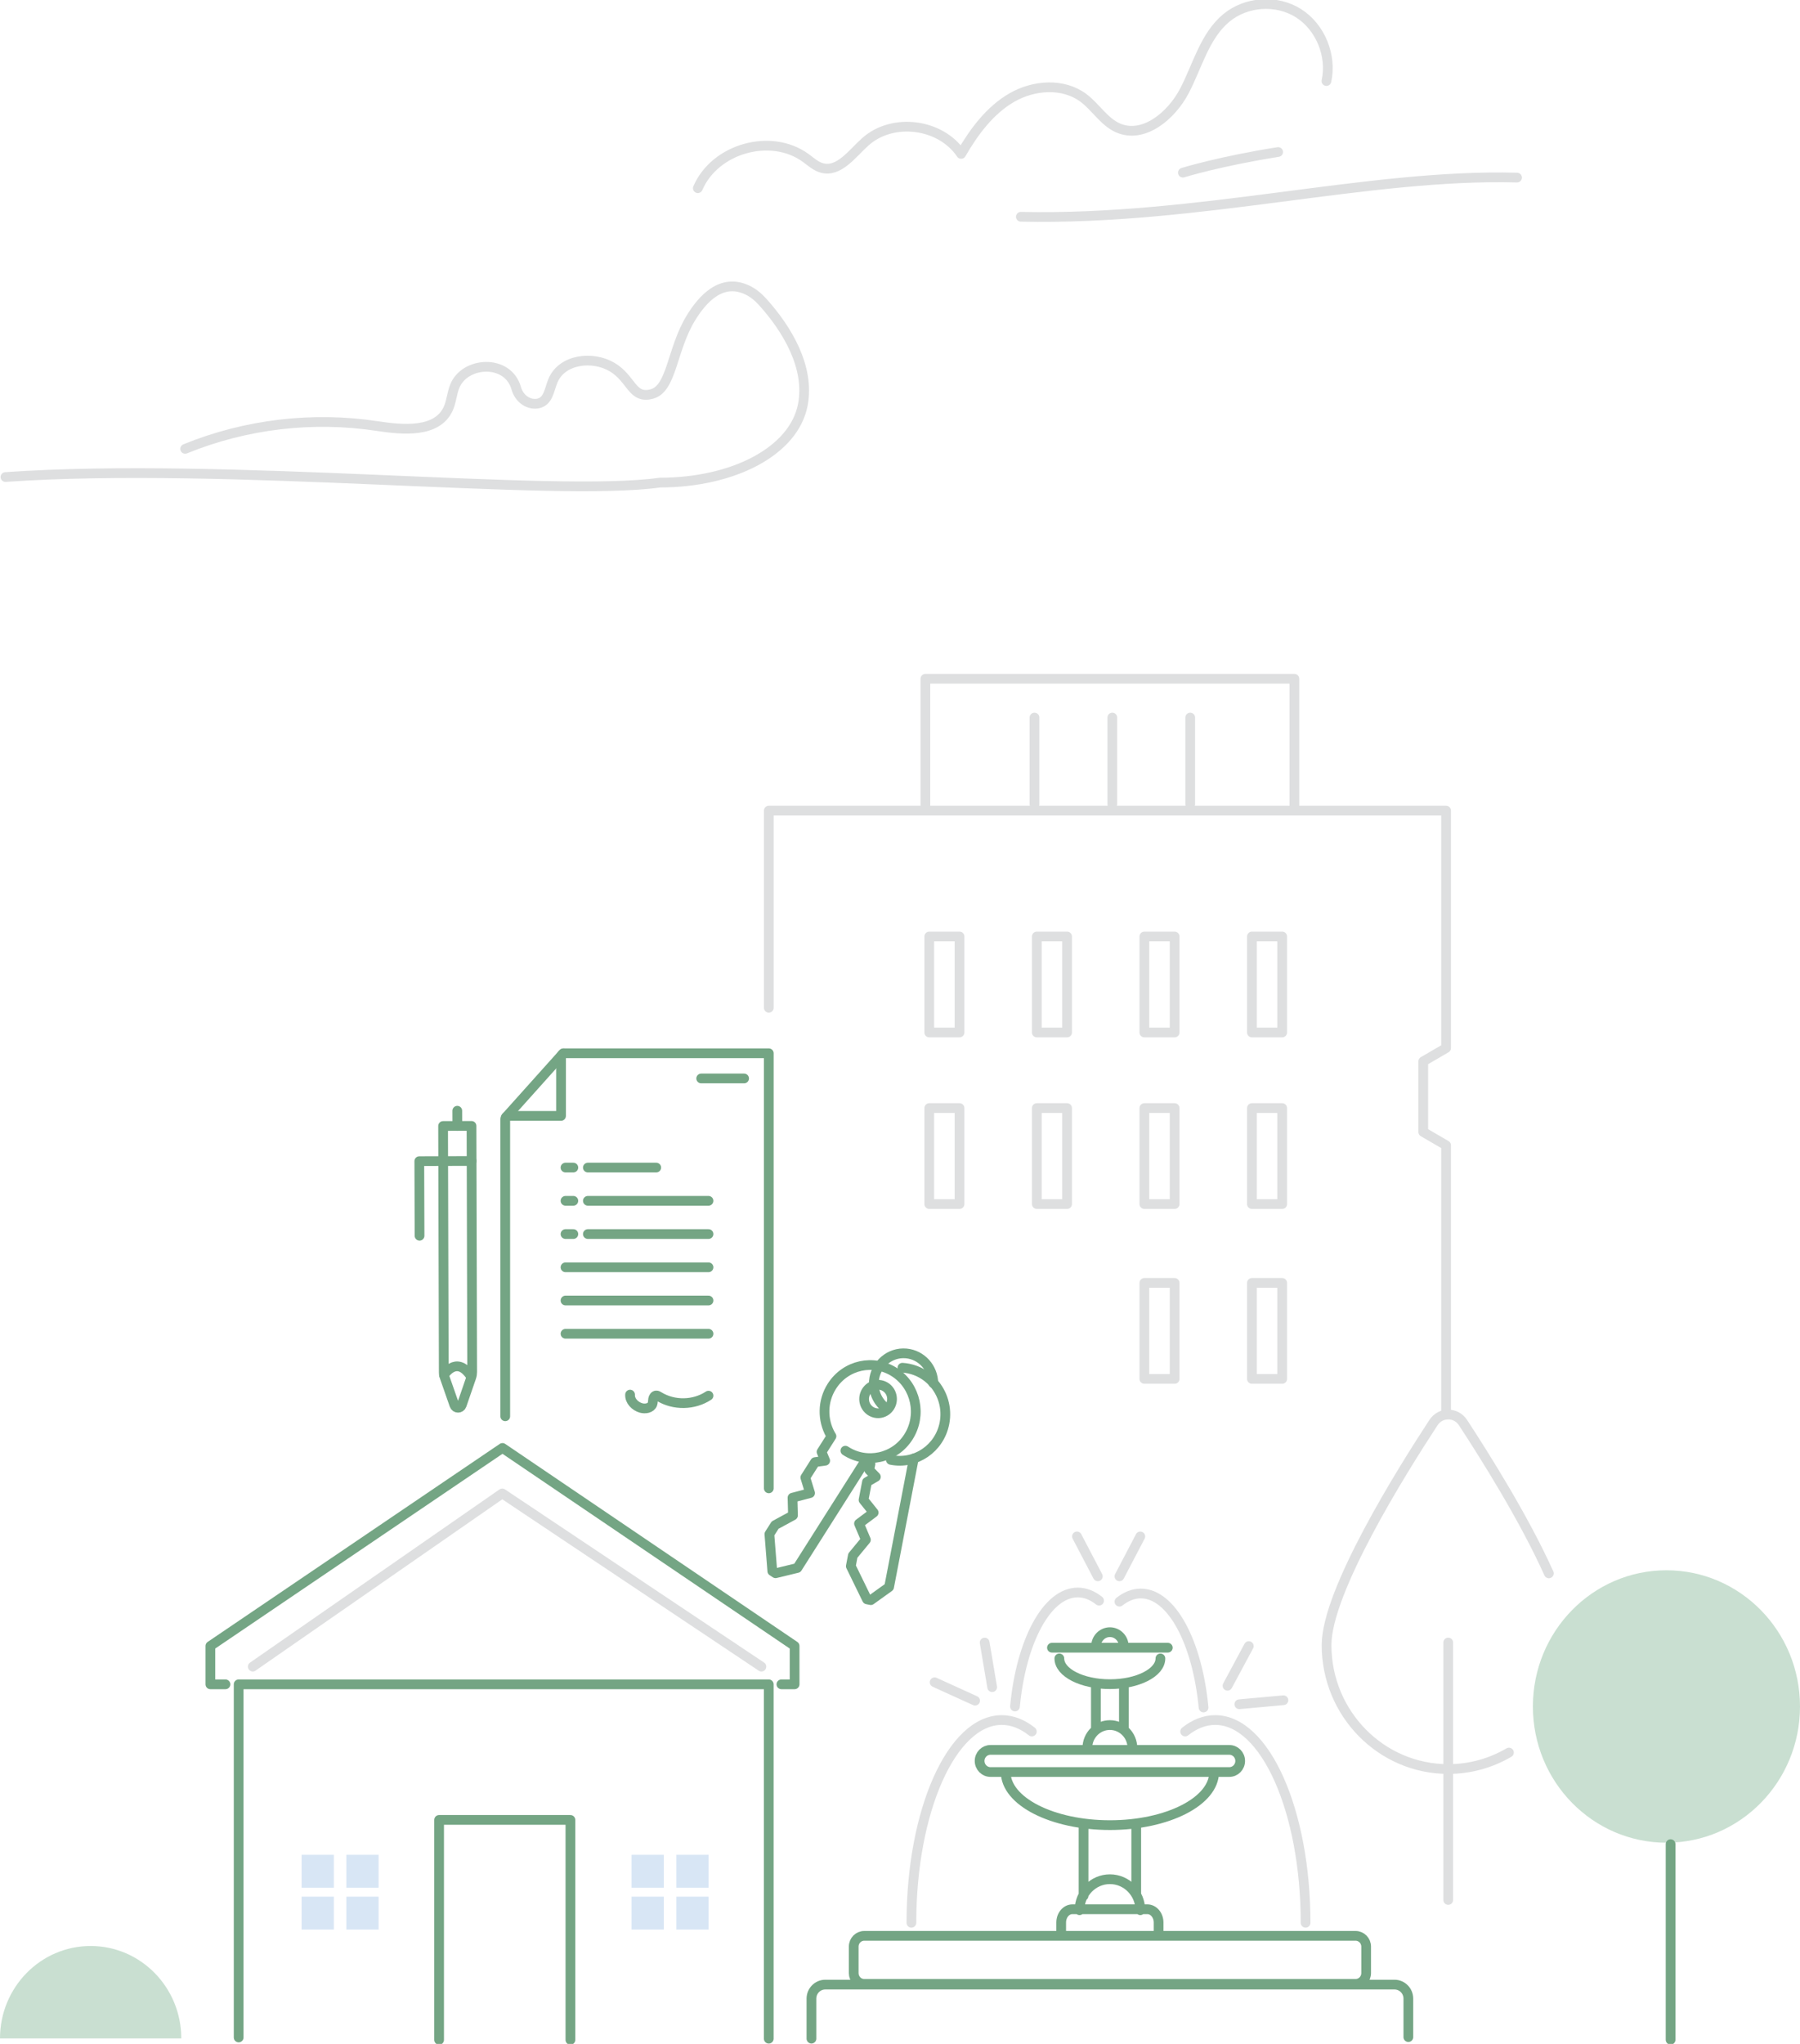 <svg width="370" height="420" viewBox="0 0 370 420" fill="none" xmlns="http://www.w3.org/2000/svg">
<g clip-path="url(#clip0_821_8473)">
<path d="M18.632 399.885C8.341 399.885 0 408.39 0 418.882H37.264C37.264 408.39 28.923 399.885 18.632 399.885Z" fill="#C9DFD1"/>
<path d="M315.095 350.669C315.095 366.13 327.383 378.66 342.547 378.66C357.711 378.66 370 366.13 370 350.669C370 335.208 357.711 322.679 342.547 322.679C327.383 322.679 315.095 335.208 315.095 350.669Z" fill="#C9DFD1"/>
<path d="M68.624 381.144H61.996V387.902H68.624V381.144Z" fill="#D8E6F5"/>
<path d="M77.826 381.144H71.198V387.902H77.826V381.144Z" fill="#D8E6F5"/>
<path d="M68.624 389.749H61.996V396.506H68.624V389.749Z" fill="#D8E6F5"/>
<path d="M77.826 389.749H71.198V396.506H77.826V389.749Z" fill="#D8E6F5"/>
<path d="M136.451 381.144H129.823V387.902H136.451V381.144Z" fill="#D8E6F5"/>
<path d="M145.653 381.144H139.025V387.902H145.653V381.144Z" fill="#D8E6F5"/>
<path d="M136.451 389.749H129.823V396.506H136.451V389.749Z" fill="#D8E6F5"/>
<path d="M145.653 389.749H139.025V396.506H145.653V389.749Z" fill="#D8E6F5"/>
<path d="M297.689 337.527V390.428M318.376 323.316C313.332 312.079 305.121 299.036 300.719 292.32C299.281 290.125 296.106 290.125 294.668 292.32C288.008 302.473 272.682 327.035 272.682 338.049C272.682 352.119 283.882 363.522 297.698 363.522C302.238 363.522 306.502 362.288 310.173 360.135" stroke="#DEDFE0" stroke-width="2" stroke-linecap="round" stroke-linejoin="round"/>
<path d="M252.32 346.405L256.698 338.256M254.749 350.206L263.813 349.386M200.436 349.477L192.12 345.692M203.945 346.695L202.402 337.535M225.664 323.921L221.375 315.723M230.106 323.921L234.395 315.723M243.613 355.812C245.546 354.28 247.626 353.452 249.794 353.452C260.052 353.452 268.369 372.101 268.369 395.115M212.1 355.812C210.167 354.28 208.087 353.452 205.919 353.452C195.661 353.452 187.344 372.101 187.344 395.115M230.106 329.13C231.479 328.045 232.957 327.449 234.492 327.449C240.836 327.449 246.131 337.494 247.398 350.877M225.923 328.923C224.551 327.838 223.073 327.242 221.538 327.242C215.194 327.242 209.899 337.287 208.632 350.67" stroke="#DEDFE0" stroke-width="2" stroke-linecap="round" stroke-linejoin="round"/>
<path d="M158.031 207.089V166.577H297.251V215.37L292.557 218.103V232.612L297.251 235.345V290.672M212.644 147.448V165.236M228.644 147.448V165.236M244.653 147.448V165.236M266.071 165.434V139.481H190.219V165.434M235.231 283.351H241.453V263.625H235.231V283.351ZM257.34 283.351H263.561V263.625H257.34V283.351ZM191.015 247.427H197.236V227.701H191.015V247.427ZM213.123 247.427H219.345V227.701H213.123V247.427ZM235.231 247.427H241.453V227.701H235.231V247.427ZM257.34 247.427H263.561V227.701H257.34V247.427ZM191.015 212.165H197.236V192.44H191.015V212.165ZM213.123 212.165H219.345V192.44H213.123V212.165ZM235.231 212.165H241.453V192.44H235.231V212.165ZM257.34 212.165H263.561V192.44H257.34V212.165Z" stroke="#DEDFE0" stroke-width="2" stroke-linecap="round" stroke-linejoin="round"/>
<path d="M38.06 92.236C50.511 87.16 64.302 85.528 77.574 87.557C82.878 88.369 89.79 88.965 92.104 84.054C92.795 82.58 92.868 80.874 93.477 79.367C95.532 74.249 104.409 73.703 106.115 79.789C106.659 81.744 108.421 83.201 110.403 82.945C112.726 82.646 112.88 80.079 113.668 78.208C115.512 73.819 121.75 73.032 125.811 75.425C129.872 77.819 129.872 82.067 133.99 80.965C138.108 79.864 138.075 71.889 141.925 65.488C144.394 61.389 148.301 57.115 153.572 59.575C154.774 60.138 155.822 60.999 156.723 61.993C161.897 67.707 166.478 75.525 165.032 83.152C163.213 92.766 150.624 99.168 135.671 99.168C113.896 102.256 46.775 94.861 1.121 98.025" stroke="#DEDFE0" stroke-width="2" stroke-linecap="round" stroke-linejoin="round"/>
<path d="M243.15 35.477C243.15 35.477 250.784 33.125 262.724 31.237M209.841 44.545C246.39 45.348 281.242 35.659 311.838 36.495M272.657 16.653C273.81 11.403 271.39 5.532 266.89 2.7C262.391 -0.133 256.153 0.29 252.06 3.702C247.625 7.395 246.155 13.523 243.466 18.674C240.778 23.825 235.019 28.603 229.773 26.268C226.938 25.001 225.241 22.028 222.747 20.148C218.564 17.001 212.521 17.44 207.997 20.049C203.473 22.657 200.216 27.063 197.569 31.626C193.337 25.365 183.509 24.115 177.889 29.125C175.16 31.56 172.496 35.444 168.987 34.524C167.704 34.193 166.689 33.233 165.617 32.454C158.477 27.253 146.96 30.483 143.443 38.673" stroke="#DEDFE0" stroke-width="2" stroke-linecap="round" stroke-linejoin="round"/>
<path d="M51.957 342.479L103.24 306.886L156.512 342.479" stroke="#DEDFE0" stroke-width="2" stroke-linecap="round" stroke-linejoin="round"/>
<path d="M182.373 289.546C180.553 288.32 179.432 286.142 179.644 283.773C179.944 280.345 182.917 277.811 186.279 278.117C189.431 278.407 191.81 281.082 191.851 284.237" stroke="#74A584" stroke-width="2" stroke-linecap="round" stroke-linejoin="round"/>
<path d="M178.23 299.615L163.895 322.207L159.419 323.291L158.753 322.852L158.152 315.25L159.33 313.395L163.001 311.4L162.904 307.764L166.518 306.812L165.535 303.615L167.541 300.452L169.621 300.162L168.873 298.348L170.912 295.135L170.701 294.787C169.036 291.79 169.02 287.964 170.985 284.875C173.795 280.436 179.611 279.169 183.956 282.034C188.301 284.9 189.552 290.829 186.742 295.259C183.932 299.698 178.116 300.965 173.771 298.1" stroke="#74A584" stroke-width="2" stroke-linecap="round" stroke-linejoin="round"/>
<path d="M182.901 289.073C183.762 287.715 183.38 285.91 182.048 285.032C180.716 284.154 178.945 284.543 178.084 285.901C177.223 287.259 177.605 289.065 178.937 289.943C180.269 290.82 182.04 290.431 182.901 289.073Z" stroke="#74A584" stroke-width="2" stroke-linecap="round" stroke-linejoin="round"/>
<path d="M185.499 281.057C185.913 281.082 186.327 281.14 186.741 281.223C188.764 281.629 190.502 282.664 191.801 284.088C193.775 286.258 194.741 289.322 194.14 292.452C193.141 297.636 188.211 301.015 183.127 299.996" stroke="#74A584" stroke-width="2" stroke-linecap="round" stroke-linejoin="round"/>
<path d="M187.838 299.707L182.762 326.116L179.001 328.816L178.222 328.658L174.892 321.835L175.306 319.665L177.986 316.419L176.573 313.081L179.586 310.829L177.507 308.228L178.214 304.535L180.041 303.475L178.685 302.084L178.928 300.833" stroke="#74A584" stroke-width="2" stroke-linecap="round" stroke-linejoin="round"/>
<path d="M233.558 375.049V389.144M222.731 375.049V389.583M231 338.305C231 336.699 229.724 335.398 228.149 335.398C226.573 335.398 225.298 336.699 225.298 338.305M232.77 359.199C232.77 356.598 230.699 354.487 228.141 354.487C225.582 354.487 223.511 356.598 223.511 359.199M231.024 345.874V355.514M225.265 345.874V355.514M218.134 397.789V395.057C218.134 393.549 219.166 392.332 220.441 392.332H235.84C237.115 392.332 238.155 393.549 238.155 395.057V397.789M217.753 340.79C217.753 343.713 222.406 346.081 228.141 346.081C233.875 346.081 238.529 343.713 238.529 340.79M240.048 338.587H216.234M234.395 392.531C234.395 389.011 231.592 386.162 228.149 386.162C224.705 386.162 221.903 389.011 221.903 392.531M206.723 364.134C206.723 370.163 216.315 375.049 228.149 375.049C239.983 375.049 249.575 370.163 249.575 364.134M278.644 407.669H177.654C176.452 407.669 175.485 406.675 175.485 405.458V400.009C175.485 398.783 176.46 397.798 177.654 397.798H278.644C279.846 397.798 280.82 398.791 280.82 400.009V405.458C280.82 406.683 279.846 407.669 278.644 407.669ZM203.596 364.134H252.694C253.928 364.134 254.927 363.116 254.927 361.857C254.927 360.598 253.928 359.588 252.694 359.588H203.596C202.361 359.588 201.362 360.607 201.362 361.857C201.362 363.107 202.361 364.134 203.596 364.134Z" stroke="#74A584" stroke-width="2" stroke-linecap="round" stroke-linejoin="round"/>
<path d="M289.495 418.609V410.7C289.495 409.11 288.22 407.818 286.652 407.818H169.638C168.07 407.818 166.795 409.11 166.795 410.7V418.924" stroke="#74A584" stroke-width="2" stroke-linecap="round" stroke-linejoin="round"/>
<path d="M343.4 378.958V419.147" stroke="#74A584" stroke-width="2" stroke-linecap="round" stroke-linejoin="round"/>
<path d="M117.25 419.172V373.973H90.261V419.172M46.345 346.115H43.242V338.231L103.288 297.537L163.335 338.231V346.115H160.622M49.058 418.683V346.115H158.023V418.932" stroke="#74A584" stroke-width="2" stroke-linecap="round" stroke-linejoin="round"/>
<path d="M158.031 305.843V216.439H116.088C115.666 216.439 115.325 216.82 115.325 217.292V229.308H104.49C104.141 229.308 103.856 229.631 103.856 230.02V291.036" stroke="#74A584" stroke-width="2" stroke-linecap="round" stroke-linejoin="round"/>
<path d="M104.027 229.548L115.78 216.439" stroke="#74A584" stroke-width="2" stroke-linecap="round" stroke-linejoin="round"/>
<path d="M96.888 282.996L94.906 288.743C94.655 289.464 93.656 289.464 93.404 288.743L91.398 283.004C91.284 282.673 91.219 282.317 91.219 281.961L91.081 231.379L96.921 231.362L97.059 281.944C97.059 282.3 97.002 282.656 96.888 282.988V282.996Z" stroke="#74A584" stroke-width="2" stroke-linecap="round" stroke-linejoin="round"/>
<path d="M86.24 253.936L86.191 238.608L91.698 238.591L96.945 238.575" stroke="#74A584" stroke-width="2" stroke-linecap="round" stroke-linejoin="round"/>
<path d="M91.26 282.573C91.26 282.573 93.729 278.523 96.612 282.556" stroke="#74A584" stroke-width="2" stroke-linecap="round" stroke-linejoin="round"/>
<path d="M94.006 231.378L93.997 228.248" stroke="#74A584" stroke-width="2" stroke-linecap="round" stroke-linejoin="round"/>
<path d="M120.84 239.925H134.891" stroke="#74A584" stroke-width="2" stroke-linecap="round" stroke-linejoin="round"/>
<path d="M120.84 246.757H145.636" stroke="#74A584" stroke-width="2" stroke-linecap="round" stroke-linejoin="round"/>
<path d="M120.84 253.589H145.636" stroke="#74A584" stroke-width="2" stroke-linecap="round" stroke-linejoin="round"/>
<path d="M116.243 260.421H145.637" stroke="#74A584" stroke-width="2" stroke-linecap="round" stroke-linejoin="round"/>
<path d="M116.243 267.244H145.637" stroke="#74A584" stroke-width="2" stroke-linecap="round" stroke-linejoin="round"/>
<path d="M116.243 274.077H145.637" stroke="#74A584" stroke-width="2" stroke-linecap="round" stroke-linejoin="round"/>
<path d="M129.514 286.581C129.433 287.865 130.545 288.974 131.764 289.322C132.641 289.571 133.802 289.38 134.111 288.511C134.225 288.188 134.192 287.823 134.257 287.484C134.322 287.144 134.542 286.78 134.883 286.755C135.094 286.738 135.297 286.863 135.476 286.979C138.538 288.85 142.639 288.776 145.636 286.796" stroke="#74A584" stroke-width="2" stroke-linecap="round" stroke-linejoin="round"/>
<path d="M152.954 221.614H144.134" stroke="#74A584" stroke-width="2" stroke-linecap="round" stroke-linejoin="round"/>
<path d="M116.243 239.925H117.851" stroke="#74A584" stroke-width="2" stroke-linecap="round" stroke-linejoin="round"/>
<path d="M116.243 246.757H117.851" stroke="#74A584" stroke-width="2" stroke-linecap="round" stroke-linejoin="round"/>
<path d="M116.243 253.589H117.851" stroke="#74A584" stroke-width="2" stroke-linecap="round" stroke-linejoin="round"/>
</g>
<defs>
<clipPath id="clip0_821_8473">
<rect width="370" height="420" fill="white"/>
</clipPath>
</defs>
</svg>
